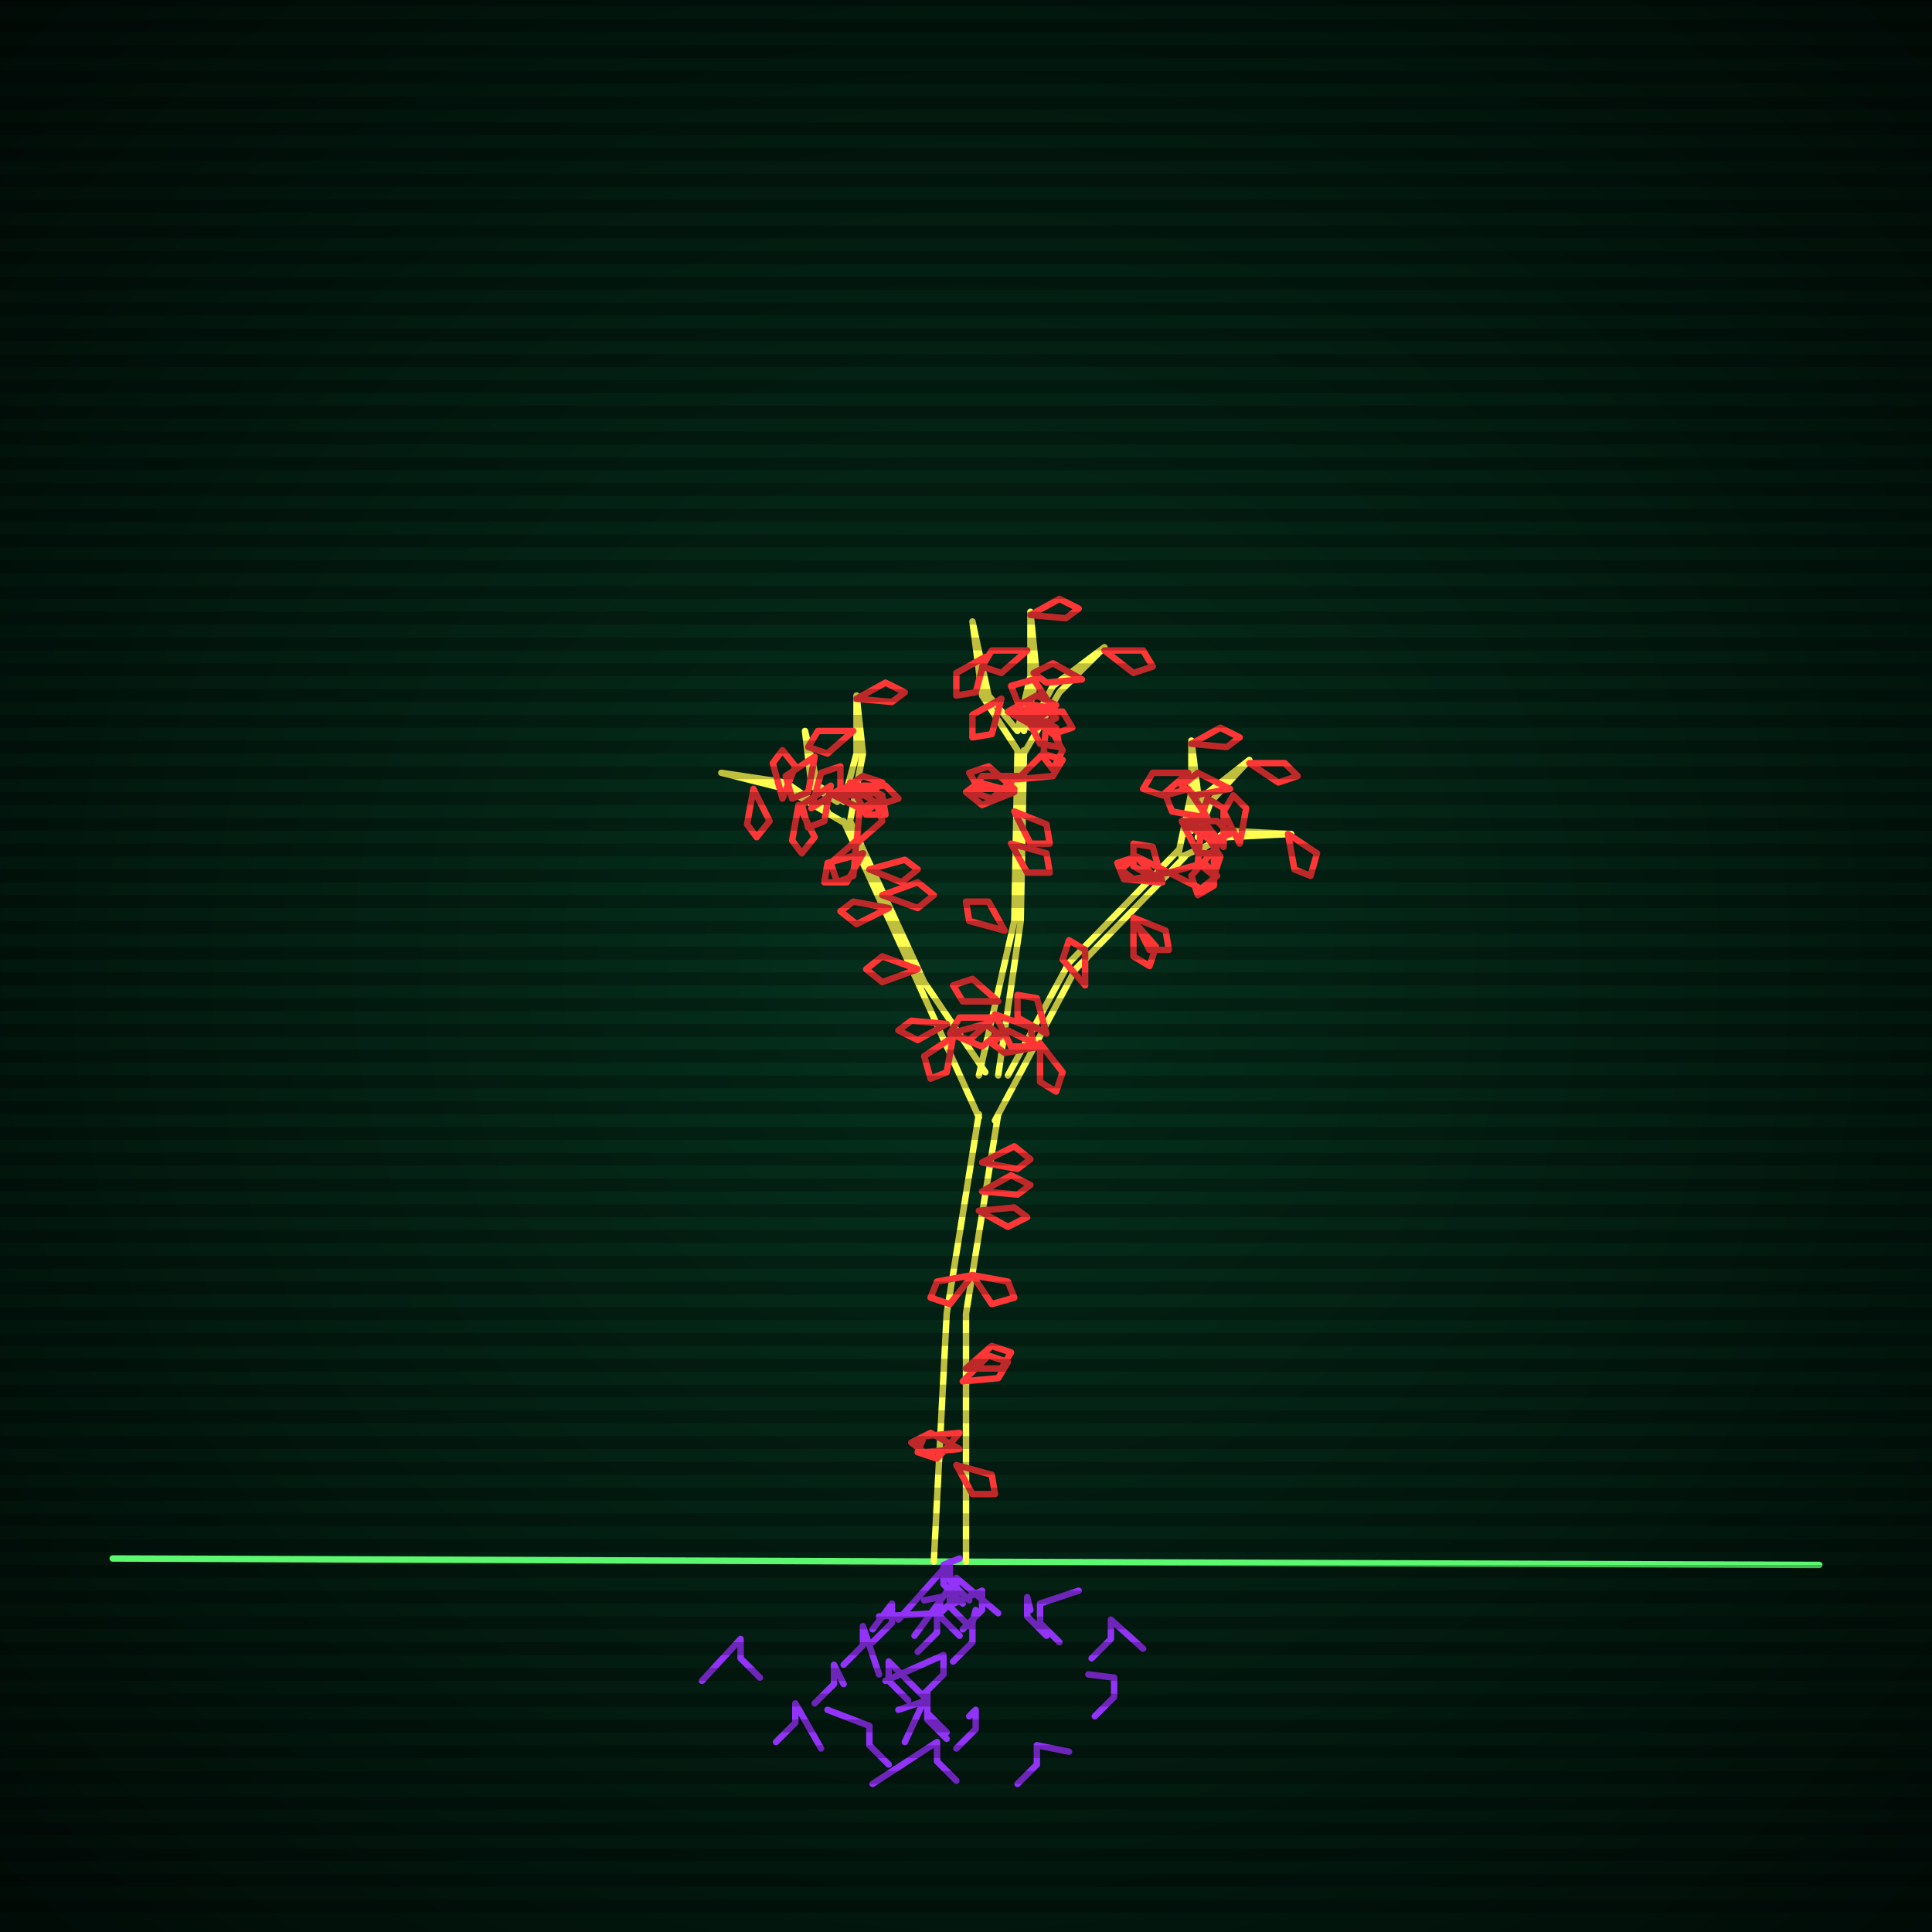 <svg xmlns="http://www.w3.org/2000/svg"
             width="600" height="600"
            >
    
            <style>
                @keyframes glow {0 % {opacity: 0.6;}
                3% {opacity: 0.9;} 30% {opacity: 0.6} 70% {opacity: 0.9}}
    
                .flicker {
                animation: glow 3s linear infinite alternate;
                animation-duration: 1.6s;
                animation-delay: 2.9s;
            }
    
    
            </style>
    
            <defs>
                <radialGradient id="screenGradient"
                                r="100%"
                >
                    <stop offset="0%" stop-color="#05321e"/>
                    <stop offset="90%" stop-color="black"/>
    
                </radialGradient>
            </defs>
    
            <rect
                fill="black"
                width="600" height="600"/>
    
            <rect
                className="flicker"
                fill="url(#screenGradient)"
                width="600" height="600"/>
    
    
            <path
                id="ground-path"
                className="flicker"
                style="fill: none;stroke: #5bf870;stroke-width:2px;stroke-linecap:round;stroke-linejoin:round;stroke-miterlimit:4;stroke-dasharray:none"
                d="M 35 484 L 565 486 "
            />
            <path
                id="branch-path"
                className="flicker"
                style="fill: none;stroke: #ffff52;stroke-width:2px;stroke-linecap:round;stroke-linejoin:round;stroke-miterlimit:4;stroke-dasharray:none"
                d="M 290 485 L 294 408 L 304 346 M 310 346 L 300 408 L 300 485 M 304 347 L 285 305 L 262 255 M 264 255 L 287 305 L 306 333 M 263 256 L 244 245 L 224 240 L 244 243 L 257 252 M 260 249 L 252 244 L 250 227 L 254 244 L 262 249 M 262 249 L 266 234 L 266 216 L 268 234 L 264 255 M 304 334 L 315 286 L 316 233 M 318 233 L 317 286 L 310 334 M 316 233 L 305 216 L 302 193 L 307 216 L 316 227 M 316 227 L 320 210 L 320 190 L 322 210 L 318 227 M 320 226 L 327 213 L 343 201 L 329 215 L 318 234 M 313 334 L 332 299 L 366 264 M 368 266 L 334 301 L 309 348 M 366 265 L 370 246 L 370 230 L 372 246 L 368 259 M 370 258 L 374 247 L 388 236 L 376 249 L 372 260 M 373 264 L 381 258 L 401 259 L 381 260 L 367 266 "
            />
            <path
                id="leaf-path"
                className="flicker"
                style="fill: none;stroke: #ff3636;stroke-width:2px;stroke-linecap:round;stroke-linejoin:round;stroke-miterlimit:4;stroke-dasharray:none"
                d="M 304 376 L 315 375 L 319 378 L 313 381 L 304 376 M 302 396 L 295 405 L 289 403 L 291 398 L 302 396 M 297 455 L 308 458 L 309 464 L 302 464 L 297 455 M 305 361 L 315 356 L 320 360 L 316 363 L 305 361 M 300 425 L 308 418 L 314 420 L 311 425 L 300 425 M 298 445 L 291 453 L 285 451 L 287 446 L 298 445 M 298 450 L 287 451 L 283 448 L 289 445 L 298 450 M 302 396 L 313 398 L 315 403 L 308 405 L 302 396 M 305 370 L 314 365 L 320 368 L 316 371 L 305 370 M 299 429 L 307 421 L 313 423 L 310 428 L 299 429 M 276 282 L 266 287 L 261 283 L 265 280 L 276 282 M 270 270 L 281 267 L 285 270 L 280 274 L 270 270 M 266 261 L 265 272 L 260 274 L 258 268 L 266 261 M 295 321 L 306 318 L 310 321 L 305 325 L 295 321 M 266 262 L 267 251 L 272 249 L 274 255 L 266 262 M 296 322 L 294 333 L 289 335 L 287 328 L 296 322 M 294 318 L 285 323 L 279 320 L 283 317 L 294 318 M 274 278 L 285 274 L 290 278 L 285 282 L 274 278 M 268 265 L 263 274 L 256 274 L 257 268 L 268 265 M 285 301 L 274 305 L 269 301 L 274 297 L 285 301 M 243 248 L 240 237 L 243 233 L 247 238 L 243 248 M 248 250 L 253 260 L 249 265 L 246 261 L 248 250 M 252 251 L 255 240 L 261 238 L 261 245 L 252 251 M 234 245 L 239 255 L 235 260 L 232 256 L 234 245 M 258 244 L 256 255 L 251 257 L 249 250 L 258 244 M 259 247 L 268 241 L 274 243 L 270 247 L 259 247 M 253 235 L 251 246 L 246 248 L 244 241 L 253 235 M 259 247 L 270 245 L 274 248 L 269 252 L 259 247 M 264 244 L 275 244 L 279 248 L 273 250 L 264 244 M 265 227 L 257 234 L 251 232 L 254 227 L 265 227 M 264 243 L 274 247 L 275 253 L 269 253 L 264 243 M 266 217 L 275 212 L 281 215 L 277 218 L 266 217 M 315 252 L 325 256 L 326 262 L 320 262 L 315 252 M 316 241 L 308 248 L 302 246 L 305 241 L 316 241 M 309 315 L 320 319 L 321 325 L 314 325 L 309 315 M 316 242 L 324 234 L 330 236 L 327 241 L 316 242 M 309 316 L 301 323 L 295 321 L 298 316 L 309 316 M 310 311 L 299 311 L 296 306 L 302 304 L 310 311 M 314 262 L 325 265 L 326 271 L 319 271 L 314 262 M 315 246 L 305 250 L 300 246 L 304 243 L 315 246 M 312 289 L 301 286 L 300 280 L 307 280 L 312 289 M 315 245 L 304 245 L 301 240 L 307 238 L 315 245 M 311 217 L 308 228 L 302 229 L 302 222 L 311 217 M 313 221 L 322 216 L 328 219 L 324 222 L 313 221 M 306 204 L 303 215 L 297 216 L 297 209 L 306 204 M 313 221 L 324 220 L 328 223 L 322 226 L 313 221 M 318 221 L 330 221 L 333 226 L 327 228 L 318 221 M 319 202 L 311 209 L 305 207 L 308 202 L 319 202 M 318 221 L 328 226 L 329 232 L 323 231 L 318 221 M 320 191 L 329 186 L 335 189 L 331 192 L 320 191 M 336 211 L 325 212 L 321 209 L 327 206 L 336 211 M 325 224 L 330 233 L 327 239 L 324 235 L 325 224 M 343 202 L 355 202 L 358 207 L 352 209 L 343 202 M 327 220 L 316 218 L 314 213 L 321 211 L 327 220 M 363 271 L 352 273 L 348 270 L 353 266 L 363 271 M 323 324 L 330 333 L 328 339 L 323 336 L 323 324 M 363 271 L 374 268 L 378 272 L 373 276 L 363 271 M 323 325 L 312 327 L 308 324 L 313 320 L 323 325 M 325 321 L 316 316 L 316 309 L 322 310 L 325 321 M 352 286 L 359 294 L 357 300 L 352 297 L 352 286 M 360 274 L 349 273 L 347 268 L 353 266 L 360 274 M 337 306 L 330 298 L 332 292 L 337 295 L 337 306 M 361 274 L 352 269 L 352 262 L 358 263 L 361 274 M 352 285 L 362 289 L 363 295 L 357 295 L 352 285 M 367 255 L 378 255 L 382 259 L 376 261 L 367 255 M 369 240 L 361 247 L 355 245 L 358 240 L 369 240 M 367 255 L 377 259 L 378 265 L 372 265 L 367 255 M 370 231 L 379 226 L 385 229 L 381 232 L 370 231 M 382 245 L 371 247 L 367 244 L 372 240 L 382 245 M 373 257 L 379 266 L 377 272 L 372 268 L 373 257 M 388 237 L 399 237 L 403 241 L 397 243 L 388 237 M 375 254 L 364 252 L 362 247 L 369 245 L 375 254 M 377 264 L 377 275 L 372 278 L 370 272 L 377 264 M 400 259 L 409 265 L 407 272 L 402 270 L 400 259 M 380 263 L 373 254 L 375 248 L 380 251 L 380 263 M 385 262 L 380 252 L 383 247 L 387 251 L 385 262 "
            />
            <path
                id="root-path"
                className="flicker"
                style="fill: none;stroke: #9332f8;stroke-width:2px;stroke-linecap:round;stroke-linejoin:round;stroke-miterlimit:4;stroke-dasharray:none"
                d="M 279 503 L 295 485 L 295 491 L 301 497 M 298 484 L 293 486 L 293 492 L 299 498 M 310 501 L 297 490 L 297 496 L 291 502 M 284 508 L 295 493 L 295 499 L 301 505 M 287 497 L 292 496 L 292 502 L 298 508 M 294 499 L 305 494 L 305 500 L 299 506 M 273 502 L 291 501 L 291 507 L 285 513 M 303 500 L 302 504 L 302 510 L 296 516 M 271 506 L 277 498 L 277 504 L 271 510 M 320 500 L 319 496 L 319 502 L 325 508 M 275 522 L 293 514 L 293 520 L 287 526 M 335 494 L 323 498 L 323 504 L 329 510 M 273 520 L 268 505 L 268 511 L 262 517 M 287 527 L 276 516 L 276 522 L 282 528 M 281 541 L 288 526 L 288 532 L 294 538 M 279 531 L 288 528 L 288 534 L 294 540 M 301 533 L 303 531 L 303 537 L 297 543 M 262 523 L 259 517 L 259 523 L 253 529 M 355 512 L 345 503 L 345 509 L 339 515 M 271 554 L 291 541 L 291 547 L 297 553 M 257 531 L 270 536 L 270 542 L 276 548 M 338 520 L 346 521 L 346 527 L 340 533 M 332 544 L 322 542 L 322 548 L 316 554 M 255 543 L 247 529 L 247 535 L 241 541 M 218 522 L 230 509 L 230 515 L 236 521 "
            />
    
    
            <g id="stripes"
            >
                <path
                    id="stripe-path"
                    style="stroke: rgba(0, 0, 0, 0.25);stroke-width:4px;"
                    d="M 0,0 L 600,0 M 0,8 L 600,8 M 0,16 L 600,16 M 0,24 L 600,24 M 0,32 L 600,32 M 0,40 L 600,40 M 0,48 L 600,48 M 0,56 L 600,56 M 0,64 L 600,64 M 0,72 L 600,72 M 0,80 L 600,80 M 0,88 L 600,88 M 0,96 L 600,96 M 0,104 L 600,104 M 0,112 L 600,112 M 0,120 L 600,120 M 0,128 L 600,128 M 0,136 L 600,136 M 0,144 L 600,144 M 0,152 L 600,152 M 0,160 L 600,160 M 0,168 L 600,168 M 0,176 L 600,176 M 0,184 L 600,184 M 0,192 L 600,192 M 0,200 L 600,200 M 0,208 L 600,208 M 0,216 L 600,216 M 0,224 L 600,224 M 0,232 L 600,232 M 0,240 L 600,240 M 0,248 L 600,248 M 0,256 L 600,256 M 0,264 L 600,264 M 0,272 L 600,272 M 0,280 L 600,280 M 0,288 L 600,288 M 0,296 L 600,296 M 0,304 L 600,304 M 0,312 L 600,312 M 0,320 L 600,320 M 0,328 L 600,328 M 0,336 L 600,336 M 0,344 L 600,344 M 0,352 L 600,352 M 0,360 L 600,360 M 0,368 L 600,368 M 0,376 L 600,376 M 0,384 L 600,384 M 0,392 L 600,392 M 0,400 L 600,400 M 0,408 L 600,408 M 0,416 L 600,416 M 0,424 L 600,424 M 0,432 L 600,432 M 0,440 L 600,440 M 0,448 L 600,448 M 0,456 L 600,456 M 0,464 L 600,464 M 0,472 L 600,472 M 0,480 L 600,480 M 0,488 L 600,488 M 0,496 L 600,496 M 0,504 L 600,504 M 0,512 L 600,512 M 0,520 L 600,520 M 0,528 L 600,528 M 0,536 L 600,536 M 0,544 L 600,544 M 0,552 L 600,552 M 0,560 L 600,560 M 0,568 L 600,568 M 0,576 L 600,576 M 0,584 L 600,584 M 0,592 L 600,592 z"
                />
            </g>
        </svg>
        